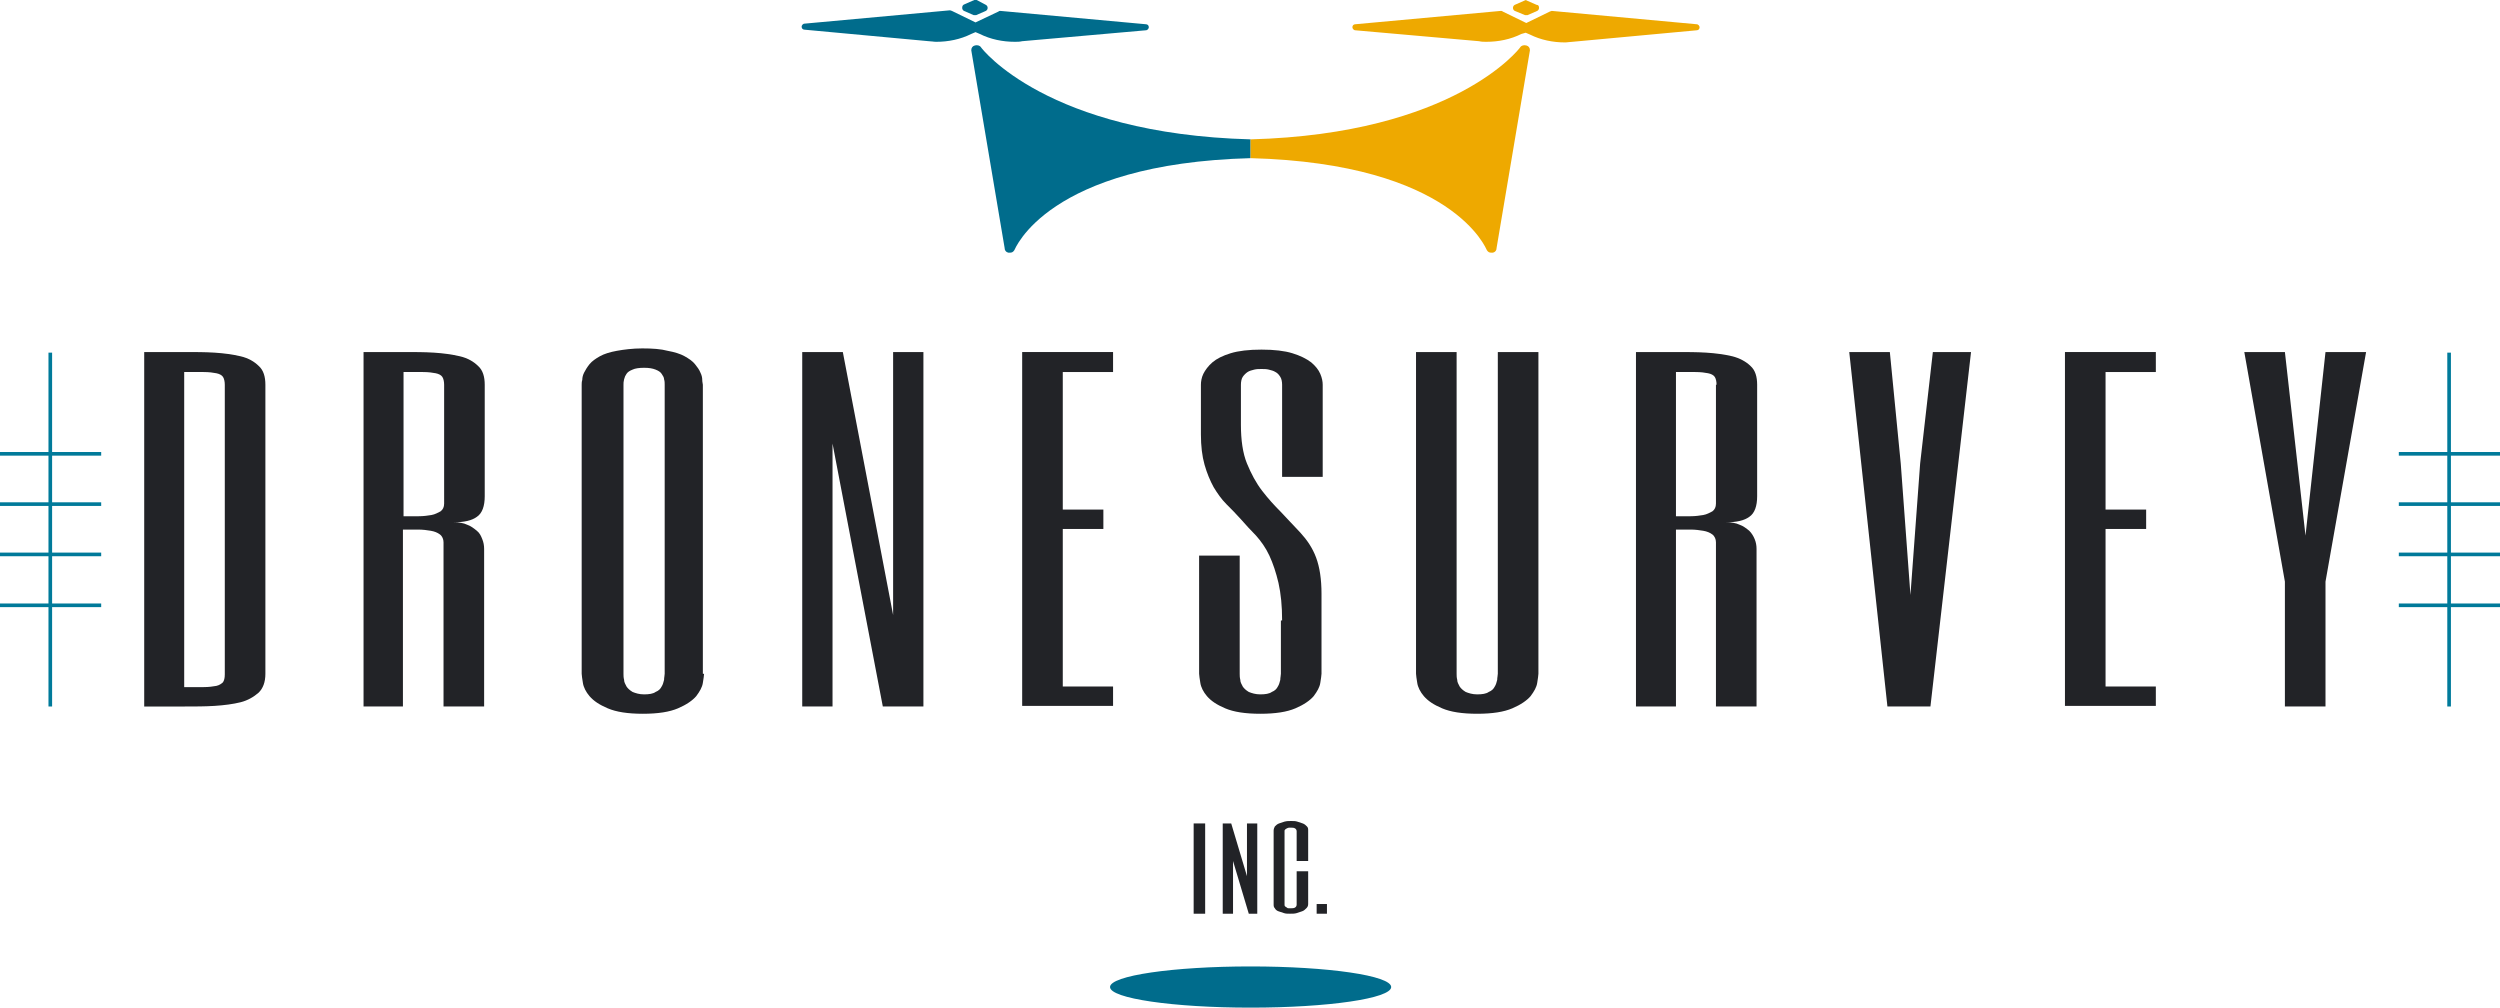 <?xml version="1.0" encoding="utf-8"?>
<!-- Generator: Adobe Illustrator 25.4.1, SVG Export Plug-In . SVG Version: 6.00 Build 0)  -->
<svg version="1.1" id="レイヤー_1" xmlns="http://www.w3.org/2000/svg" xmlns:xlink="http://www.w3.org/1999/xlink" x="0px"
	 y="0px" viewBox="0 0 412.6 166.3" style="enable-background:new 0 0 412.6 166.3;" xml:space="preserve">
<style type="text/css">
	.st0{fill:#007A9A;}
	.st1{fill:#222327;}
	.st2{fill:#006C8C;}
	.st3{fill:#EEA900;}
</style>
<g id="レイヤー_2_00000041982394062586130020000010093538438922751657_">
	<g>
		<g>
			<rect x="8" y="58.2" class="st0" width="0.6" height="58.4"/>
			<g>
				<g>
					<path class="st1" d="M43.8,111.2c0,1.4-0.4,2.4-1.1,3.1c-0.8,0.7-1.8,1.3-3,1.6s-2.7,0.5-4.3,0.6c-1.6,0.1-3.2,0.1-4.9,0.1
						h-6.7V58.1h6.7c1.7,0,3.3,0,4.9,0.1c1.6,0.1,3,0.3,4.3,0.6c1.3,0.3,2.3,0.9,3,1.6c0.8,0.7,1.1,1.8,1.1,3.1V111.2z M37.1,63.5
						c0-0.5-0.1-1-0.3-1.3c-0.2-0.3-0.6-0.5-1.1-0.6c-0.5-0.1-1.2-0.2-2.1-0.2c-0.9,0-1.9,0-3.2,0v52c1.3,0,2.3,0,3.2,0
						c0.9,0,1.5-0.1,2.1-0.2c0.5-0.1,0.9-0.4,1.1-0.6c0.2-0.3,0.3-0.7,0.3-1.3V63.5z"/>
					<path class="st1" d="M80,81.9c0,1.6-0.4,2.8-1.3,3.4c-0.8,0.6-2.1,0.9-3.8,0.9c0.8,0,1.6,0.1,2.2,0.4c0.6,0.2,1.1,0.6,1.6,1
						s0.7,0.9,0.9,1.4s0.3,1,0.3,1.6v26h-6.7V89.5c0-0.5-0.2-1-0.6-1.3c-0.4-0.3-0.9-0.5-1.5-0.6c-0.6-0.1-1.3-0.2-2.1-0.2
						c-0.8,0-1.6,0-2.5,0v29.2H60V58.1h6.7c1.7,0,3.3,0,4.9,0.1c1.6,0.1,3,0.3,4.3,0.6c1.3,0.3,2.3,0.9,3,1.6
						c0.8,0.7,1.1,1.8,1.1,3.1V81.9z M73.3,63.5c0-0.5-0.1-1-0.3-1.3c-0.2-0.3-0.6-0.5-1.1-0.6c-0.5-0.1-1.2-0.2-2.1-0.2
						c-0.9,0-1.9,0-3.2,0v23.8c0.8,0,1.7,0,2.5,0c0.8,0,1.5-0.1,2.1-0.2c0.6-0.1,1.1-0.4,1.5-0.6c0.4-0.3,0.6-0.7,0.6-1.3V63.5z"/>
					<path class="st1" d="M116.2,111.2c0,0.3-0.1,0.8-0.2,1.5c-0.1,0.7-0.5,1.4-1.1,2.2c-0.6,0.7-1.6,1.4-3,2
						c-1.4,0.6-3.3,0.9-5.8,0.9s-4.4-0.3-5.8-0.9c-1.4-0.6-2.3-1.2-3-2c-0.6-0.7-1-1.5-1.1-2.2c-0.1-0.7-0.2-1.2-0.2-1.5V63.5
						c0-0.2,0-0.5,0.1-0.8c0-0.4,0.1-0.8,0.3-1.2c0.2-0.4,0.5-0.9,0.9-1.4c0.4-0.5,1-0.9,1.7-1.3c0.7-0.4,1.7-0.7,2.8-0.9
						c1.1-0.2,2.6-0.4,4.2-0.4c1.7,0,3.1,0.1,4.2,0.4c1.1,0.2,2.1,0.5,2.8,0.9c0.7,0.4,1.3,0.8,1.7,1.3c0.4,0.5,0.7,0.9,0.9,1.4
						c0.2,0.4,0.3,0.8,0.3,1.2c0,0.4,0.1,0.6,0.1,0.8V111.2z M102.9,111.2c0,0.3,0,0.6,0.1,1c0,0.4,0.2,0.7,0.4,1.1
						c0.2,0.3,0.5,0.6,1,0.9c0.5,0.2,1.1,0.4,1.9,0.4c0.8,0,1.5-0.1,1.9-0.4c0.5-0.2,0.8-0.5,1-0.9c0.2-0.3,0.3-0.7,0.4-1.1
						c0-0.4,0.1-0.7,0.1-1V63.5c0-0.3,0-0.6-0.1-0.9c0-0.3-0.2-0.6-0.4-0.9c-0.2-0.3-0.5-0.5-1-0.7c-0.5-0.2-1.1-0.3-1.9-0.3
						c-0.8,0-1.5,0.1-1.9,0.3c-0.5,0.2-0.8,0.4-1,0.7c-0.2,0.3-0.3,0.5-0.4,0.9s-0.1,0.6-0.1,0.9V111.2z"/>
					<path class="st1" d="M152.4,116.6h-6.7l-8.3-43.4v43.4h-5V58.1h6.7l8.3,43.4V58.1h5V116.6z"/>
					<path class="st1" d="M183.7,61.4h-8.3v22.7h6.7v3.2h-6.7v26h8.3v3.2h-15V58.1h15V61.4z"/>
					<path class="st1" d="M211.6,102.4c0-2.4-0.2-4.4-0.6-6.2c-0.4-1.7-0.9-3.2-1.5-4.5c-0.6-1.3-1.4-2.4-2.2-3.3
						c-0.9-0.9-1.7-1.8-2.5-2.7c-0.8-0.9-1.6-1.7-2.4-2.5c-0.8-0.8-1.5-1.8-2.1-2.8c-0.6-1.1-1.1-2.3-1.5-3.7
						c-0.4-1.4-0.6-3.1-0.6-5v-8.2c0-0.5,0.1-1.2,0.4-1.8s0.8-1.3,1.5-1.9c0.7-0.6,1.7-1.1,3-1.5c1.3-0.4,3-0.6,5.1-0.6
						s3.8,0.2,5.1,0.6c1.3,0.4,2.3,0.9,3.1,1.5c0.7,0.6,1.2,1.2,1.5,1.9s0.4,1.3,0.4,1.8v15.2h-6.7V63.5c0-0.5-0.1-1-0.3-1.3
						c-0.2-0.3-0.4-0.6-0.8-0.8c-0.3-0.2-0.7-0.3-1.1-0.4c-0.4-0.1-0.8-0.1-1.2-0.1s-0.8,0-1.2,0.1c-0.4,0.1-0.8,0.2-1.1,0.4
						c-0.3,0.2-0.6,0.5-0.8,0.8c-0.2,0.3-0.3,0.8-0.3,1.3v6.6c0,2.5,0.3,4.7,1,6.4c0.7,1.7,1.5,3.2,2.5,4.5c1,1.3,2,2.4,3.1,3.5
						c1,1.1,2.1,2.2,3.2,3.4c1.1,1.2,2,2.5,2.6,4.1c0.6,1.6,0.9,3.6,0.9,6v13.2c0,0.3-0.1,0.8-0.2,1.5c-0.1,0.7-0.5,1.4-1.1,2.2
						c-0.6,0.7-1.6,1.4-3,2c-1.4,0.6-3.3,0.9-5.8,0.9s-4.4-0.3-5.8-0.9c-1.4-0.6-2.3-1.2-3-2c-0.6-0.7-1-1.5-1.1-2.2
						c-0.1-0.7-0.2-1.2-0.2-1.5V91.7h6.7v19.5c0,0.3,0,0.6,0.1,1c0,0.4,0.2,0.7,0.4,1.1c0.2,0.3,0.5,0.6,1,0.9
						c0.5,0.2,1.1,0.4,1.9,0.4c0.8,0,1.5-0.1,1.9-0.4c0.5-0.2,0.8-0.5,1-0.9c0.2-0.3,0.3-0.7,0.4-1.1c0-0.4,0.1-0.7,0.1-1V102.4z"/>
					<path class="st1" d="M240.4,111.2c0,0.3,0,0.6,0.1,1c0,0.4,0.2,0.7,0.4,1.1c0.2,0.3,0.5,0.6,1,0.9c0.5,0.2,1.1,0.4,1.9,0.4
						c0.8,0,1.5-0.1,1.9-0.4c0.5-0.2,0.8-0.5,1-0.9c0.2-0.3,0.3-0.7,0.4-1.1c0-0.4,0.1-0.7,0.1-1V58.1h6.7v53.1
						c0,0.3-0.1,0.8-0.2,1.5c-0.1,0.7-0.5,1.4-1.1,2.2c-0.6,0.7-1.6,1.4-3,2c-1.4,0.6-3.3,0.9-5.8,0.9c-2.5,0-4.4-0.3-5.8-0.9
						c-1.4-0.6-2.3-1.2-3-2c-0.6-0.7-1-1.5-1.1-2.2c-0.1-0.7-0.2-1.2-0.2-1.5V58.1h6.7V111.2z"/>
					<path class="st1" d="M290,81.9c0,1.6-0.4,2.8-1.3,3.4c-0.8,0.6-2.1,0.9-3.8,0.9c0.8,0,1.6,0.1,2.2,0.4c0.6,0.2,1.1,0.6,1.6,1
						c0.4,0.4,0.7,0.9,0.9,1.4c0.2,0.5,0.3,1,0.3,1.6v26h-6.7V89.5c0-0.5-0.2-1-0.6-1.3c-0.4-0.3-0.9-0.5-1.5-0.6
						c-0.6-0.1-1.3-0.2-2.1-0.2c-0.8,0-1.6,0-2.4,0v29.2H270V58.1h6.7c1.7,0,3.3,0,4.9,0.1c1.6,0.1,3,0.3,4.3,0.6
						c1.2,0.3,2.3,0.9,3,1.6c0.8,0.7,1.1,1.8,1.1,3.1V81.9z M283.3,63.5c0-0.5-0.1-1-0.3-1.3c-0.2-0.3-0.6-0.5-1.1-0.6
						c-0.5-0.1-1.2-0.2-2.1-0.2c-0.9,0-1.9,0-3.2,0v23.8c0.8,0,1.6,0,2.4,0c0.8,0,1.5-0.1,2.1-0.2c0.6-0.1,1.1-0.4,1.5-0.6
						c0.4-0.3,0.6-0.7,0.6-1.3V63.5z"/>
					<path class="st1" d="M313.7,76.5l1.6,21.7l1.6-21.7l2.1-18.4h6.3l-6.7,58.5h-7.1l-6.3-58.5h6.7L313.7,76.5z"/>
					<path class="st1" d="M355.8,61.4h-8.3v22.7h6.7v3.2h-6.7v26h8.3v3.2h-15V58.1h15V61.4z"/>
					<path class="st1" d="M380.5,88.4l3.3-30.3h6.7L383.8,96v20.6h-6.7V96l-6.7-37.9h6.7L380.5,88.4z"/>
				</g>
				<g>
					<g>
						<path class="st2" d="M161.7,5.6c1.8,0.9,3.8,1.3,5.8,1.3c0.4,0,0.8,0,1.2-0.1L189.1,5c0.3,0,0.5-0.3,0.5-0.5
							c0-0.3-0.2-0.5-0.5-0.5l-24-2.2c-0.1,0-0.2,0-0.3,0.1L161,3.7l-3.9-1.9c-0.1,0-0.2-0.1-0.3-0.1l-24,2.2
							c-0.3,0-0.5,0.3-0.5,0.5c0,0.3,0.2,0.5,0.5,0.5l20.5,1.9c0.4,0,0.8,0.1,1.2,0.1c2,0,4-0.4,5.8-1.3l0.7-0.3L161.7,5.6z"/>
						<path class="st2" d="M158.8,1.3c0,0.2,0.1,0.4,0.3,0.5l1.6,0.7c0.1,0,0.1,0,0.2,0c0.1,0,0.1,0,0.2,0l1.6-0.7
							c0.2-0.1,0.3-0.3,0.3-0.5c0,0,0,0,0,0c0,0,0,0,0,0c0,0,0,0,0,0c0,0,0,0,0,0c0-0.2-0.1-0.4-0.3-0.5L161.2,0
							C161,0,160.9,0,160.8,0l-1.6,0.7C158.9,0.8,158.8,1,158.8,1.3C158.8,1.3,158.8,1.3,158.8,1.3C158.8,1.3,158.8,1.3,158.8,1.3
							C158.8,1.3,158.8,1.3,158.8,1.3C158.8,1.3,158.8,1.3,158.8,1.3z"/>
					</g>
				</g>
				<ellipse class="st2" cx="206.4" cy="162.9" rx="23.2" ry="3.4"/>
				<rect x="403.9" y="58.2" class="st0" width="0.6" height="58.4"/>
				<rect x="395.9" y="74.6" class="st0" width="16.7" height="0.6"/>
				<rect x="395.9" y="82.9" class="st0" width="16.7" height="0.6"/>
				<rect x="395.9" y="91.2" class="st0" width="16.7" height="0.6"/>
				<rect x="395.9" y="99.6" class="st0" width="16.7" height="0.6"/>
				<rect y="74.6" class="st0" width="16.7" height="0.6"/>
				<rect y="82.9" class="st0" width="16.7" height="0.6"/>
				<rect y="91.2" class="st0" width="16.7" height="0.6"/>
				<rect y="99.6" class="st0" width="16.7" height="0.6"/>
				<g>
					<g>
						<path class="st1" d="M198.9,135.9v14.9h-1.9v-14.9H198.9z"/>
						<path class="st1" d="M207.5,150.8h-1.4l-2.6-8.7v8.7h-1.7v-14.9h1.4l2.6,8.7v-8.7h1.7V150.8z"/>
						<path class="st1" d="M215.9,142.1H214v-4.9c0-0.2-0.1-0.4-0.3-0.5c-0.2-0.1-0.4-0.1-0.6-0.1c-0.1,0-0.3,0-0.4,0
							c-0.1,0-0.2,0.1-0.3,0.1c-0.1,0.1-0.2,0.1-0.3,0.2c-0.1,0.1-0.1,0.2-0.1,0.2v12.2c0,0.1,0,0.2,0.1,0.3
							c0.1,0.1,0.2,0.1,0.3,0.2c0.1,0.1,0.2,0.1,0.3,0.1c0.1,0,0.3,0,0.4,0c0.2,0,0.4,0,0.6-0.1c0.2-0.1,0.3-0.3,0.3-0.5v-5.5h1.9
							v5.4c0,0.3-0.1,0.5-0.3,0.7c-0.2,0.2-0.4,0.4-0.7,0.5c-0.3,0.1-0.6,0.2-0.9,0.3c-0.3,0.1-0.7,0.1-1.1,0.1c-0.4,0-0.7,0-1-0.1
							c-0.3-0.1-0.6-0.2-0.9-0.3c-0.3-0.1-0.5-0.3-0.6-0.5c-0.2-0.2-0.2-0.4-0.2-0.7v-12.1c0-0.3,0.1-0.5,0.2-0.7
							c0.2-0.2,0.4-0.4,0.7-0.5c0.3-0.1,0.6-0.2,0.9-0.3c0.4-0.1,0.7-0.1,1.1-0.1s0.7,0,1,0.1c0.3,0.1,0.6,0.2,0.9,0.3
							c0.3,0.1,0.5,0.3,0.7,0.5c0.2,0.2,0.2,0.4,0.2,0.7V142.1z"/>
						<path class="st1" d="M219,149.2v1.6h-1.7v-1.6H219z"/>
					</g>
				</g>
			</g>
		</g>
		<g>
			<path class="st2" d="M206.4,23c-33.6-0.9-44.4-15-44.5-15.2c-0.2-0.3-0.6-0.4-1-0.3c-0.4,0.1-0.6,0.4-0.6,0.8l5.5,32.6
				c0,0.4,0.2,0.7,0.6,0.8c0.1,0,0.2,0,0.3,0c0.3,0,0.5-0.1,0.7-0.4c0.1-0.1,5.4-14.3,39-15.2c0,0,0,0,0,0L206.4,23
				C206.4,23,206.4,23,206.4,23z"/>
		</g>
		<g>
			<path class="st3" d="M251.1,5.6c-1.8,0.9-3.8,1.3-5.8,1.3c-0.4,0-0.8,0-1.2-0.1L223.7,5c-0.3,0-0.5-0.3-0.5-0.5
				c0-0.3,0.2-0.5,0.5-0.5l24-2.2c0.1,0,0.2,0,0.3,0.1l3.9,1.9l3.9-1.9c0.1,0,0.2-0.1,0.3-0.1L280,4c0.3,0,0.5,0.3,0.5,0.5
				c0,0.3-0.2,0.5-0.5,0.5l-20.5,1.9c-0.4,0-0.8,0.1-1.2,0.1c-2,0-4-0.4-5.8-1.3l-0.7-0.3L251.1,5.6z"/>
			<path class="st3" d="M254,1.3c0,0.2-0.1,0.4-0.3,0.5l-1.6,0.7c-0.1,0-0.1,0-0.2,0s-0.1,0-0.2,0L250,1.8c-0.2-0.1-0.3-0.3-0.3-0.5
				c0,0,0,0,0,0c0,0,0,0,0,0c0,0,0,0,0,0c0,0,0,0,0,0c0-0.2,0.1-0.4,0.3-0.5l1.6-0.7c0.1-0.1,0.3-0.1,0.4,0l1.6,0.7
				C253.9,0.8,254,1,254,1.3C254,1.3,254,1.3,254,1.3C254,1.3,254,1.3,254,1.3C254,1.3,254,1.3,254,1.3C254,1.3,254,1.3,254,1.3z"/>
		</g>
		<g>
			<path class="st3" d="M206.4,23c33.6-0.9,44.4-15,44.5-15.2c0.2-0.3,0.6-0.4,1-0.3c0.4,0.1,0.6,0.4,0.6,0.8L247,40.9
				c0,0.4-0.2,0.7-0.6,0.8c-0.1,0-0.2,0-0.3,0c-0.3,0-0.5-0.1-0.7-0.4c-0.1-0.1-5.4-14.3-39-15.2c0,0,0,0,0,0L206.4,23
				C206.4,23,206.4,23,206.4,23z"/>
		</g>
	</g>
</g>
</svg>
